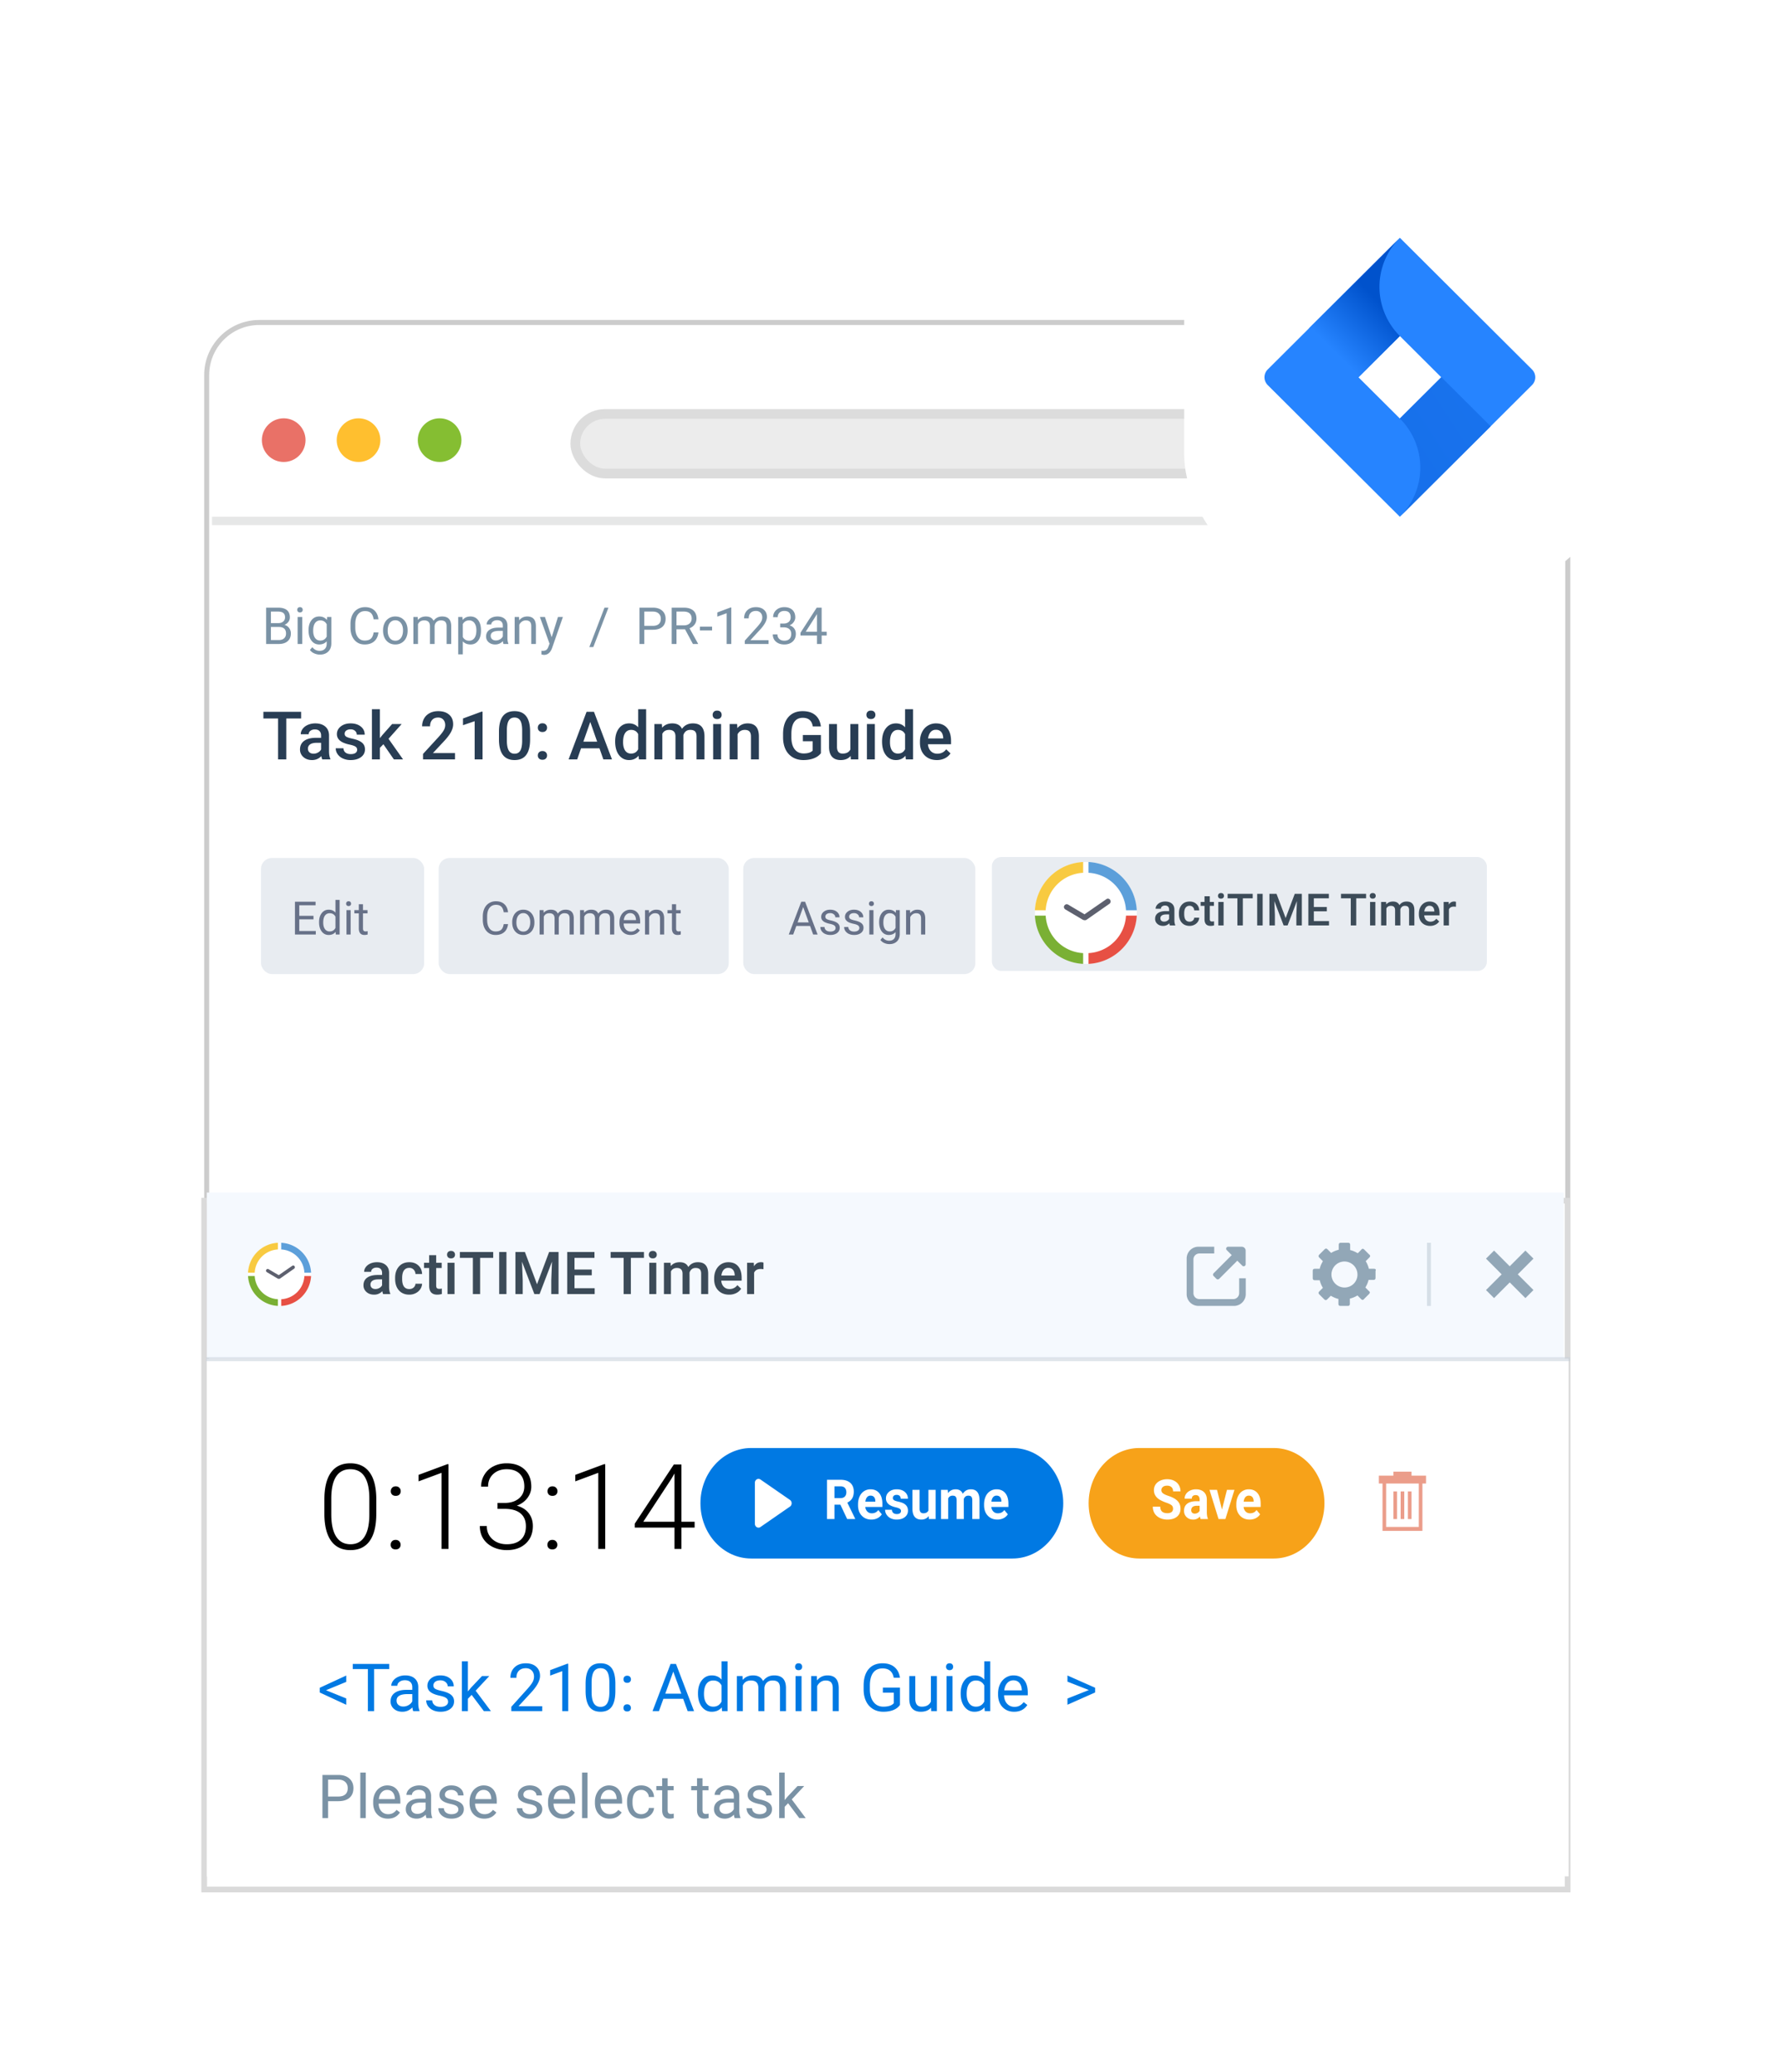 <svg width="320" height="372" fill="none" xmlns="http://www.w3.org/2000/svg"><g filter="url(#filter0_d_332_54937)"><rect x="36.666" y="57.442" width="245.311" height="256.866" rx="9.9" fill="#fff"/><rect x="37.115" y="57.892" width="244.411" height="255.966" rx="9.45" stroke="#000" stroke-opacity=".2" stroke-width=".9"/></g><rect x="103.311" y="74.314" width="136.019" height="10.697" rx="5.348" fill="#ECECEC" stroke="#DCDCDC" stroke-width="1.747"/><circle cx="50.945" cy="79.015" r="3.92" fill="#E97167"/><circle cx="64.383" cy="79.015" r="3.92" fill="#FFBF2F"/><circle cx="78.943" cy="79.015" r="3.92" fill="#85BE32"/><path stroke="#E6E7E7" stroke-width="1.514" d="M38.068 93.519h240.877"/><rect x="46.866" y="154.027" width="29.302" height="20.837" rx="1.958" fill="#E8ECF1"/><rect x="78.772" y="154.027" width="52.092" height="20.837" rx="1.958" fill="#E8ECF1"/><rect x="133.469" y="154.027" width="41.674" height="20.837" rx="1.958" fill="#E8ECF1"/><path d="M54.073 128.984h-2.664v7.346h-1.473v-7.346h-2.64v-1.197h6.777v1.197zm3.796 7.346c-.063-.121-.117-.319-.164-.593-.454.474-1.01.71-1.667.71-.637 0-1.157-.182-1.56-.545a1.747 1.747 0 0 1-.605-1.35c0-.677.25-1.195.751-1.555.505-.364 1.225-.546 2.16-.546h.874v-.416c0-.329-.092-.591-.276-.786-.184-.2-.463-.3-.839-.3-.325 0-.59.082-.798.247a.744.744 0 0 0-.311.616h-1.426c0-.348.116-.673.346-.974.231-.305.544-.544.94-.716a3.331 3.331 0 0 1 1.331-.258c.743 0 1.336.188 1.778.563.442.372.669.896.68 1.573v2.863c0 .571.08 1.027.241 1.367v.1H57.87zm-1.567-1.027c.282 0 .546-.068.793-.205.25-.137.438-.321.563-.552v-1.197h-.769c-.528 0-.925.092-1.19.276a.893.893 0 0 0-.4.78c0 .274.09.493.27.657.184.161.428.241.733.241zm7.834-.698a.645.645 0 0 0-.317-.581c-.208-.133-.554-.25-1.039-.352a5.393 5.393 0 0 1-1.214-.387c-.712-.345-1.068-.843-1.068-1.497 0-.547.23-1.005.692-1.373.462-.367 1.048-.551 1.76-.551.76 0 1.371.188 1.837.563.47.376.704.863.704 1.461h-1.426a.87.87 0 0 0-.305-.681c-.203-.183-.473-.275-.81-.275-.313 0-.569.072-.768.217a.686.686 0 0 0-.294.581c0 .219.092.389.276.51.184.121.556.245 1.115.37.56.121.997.268 1.314.44.321.168.558.371.71.61.157.239.235.528.235.869 0 .571-.237 1.034-.71 1.39-.473.352-1.093.528-1.86.528a3.29 3.29 0 0 1-1.39-.281 2.288 2.288 0 0 1-.951-.775 1.835 1.835 0 0 1-.34-1.062h1.384c.02.336.147.597.382.78.234.18.545.27.933.27.375 0 .66-.07.856-.211a.67.67 0 0 0 .294-.563zm4.711-.998l-.633.652v2.071h-1.426v-9.013h1.425v5.199l.447-.557 1.754-1.978h1.713l-2.359 2.646 2.611 3.703h-1.648l-1.884-2.723zm12.862 2.723h-5.745v-.98l2.846-3.104c.411-.458.702-.839.874-1.144a1.85 1.85 0 0 0 .265-.927c0-.407-.116-.736-.347-.986-.227-.25-.534-.375-.92-.375-.462 0-.82.14-1.075.422-.254.282-.38.667-.38 1.156H75.8c0-.52.118-.988.352-1.402a2.455 2.455 0 0 1 1.015-.974c.442-.231.95-.347 1.526-.347.83 0 1.483.21 1.96.628.48.415.721.99.721 1.725 0 .427-.12.875-.363 1.344-.239.465-.632.995-1.18 1.59l-2.089 2.236h3.967v1.138zm4.946 0h-1.42v-6.859l-2.094.716v-1.203l3.332-1.227h.182v8.573zm8.537-3.597c0 1.228-.23 2.155-.692 2.781-.458.622-1.156.933-2.095.933-.923 0-1.62-.303-2.088-.909-.466-.611-.705-1.512-.716-2.705v-1.479c0-1.228.228-2.149.686-2.763.462-.615 1.164-.922 2.107-.922.934 0 1.63.3 2.088.898.462.599.699 1.494.71 2.687v1.479zm-1.425-1.596c0-.802-.11-1.389-.329-1.76-.219-.376-.567-.563-1.044-.563-.466 0-.808.178-1.027.533-.22.353-.335.904-.346 1.655v1.936c0 .798.111 1.393.334 1.784.223.391.573.587 1.05.587.458 0 .796-.18 1.015-.54.22-.364.335-.931.347-1.702v-1.93zm3.638 3.691c.266 0 .47.076.616.229a.773.773 0 0 1 .217.563.765.765 0 0 1-.217.557c-.145.145-.35.217-.617.217-.254 0-.455-.072-.604-.217a.742.742 0 0 1-.223-.557c0-.227.073-.415.217-.563.145-.153.348-.229.61-.229zm0-4.982c.266 0 .47.076.616.229a.774.774 0 0 1 .217.563.77.77 0 0 1-.217.558c-.145.144-.35.217-.617.217-.254 0-.455-.073-.604-.217a.746.746 0 0 1-.223-.558c0-.227.073-.414.217-.563.145-.153.348-.229.61-.229zm10.244 4.495h-3.309l-.692 1.989h-1.544l3.228-8.543h1.331l3.233 8.543h-1.549l-.698-1.989zm-2.892-1.197h2.476l-1.238-3.544-1.238 3.544zm5.709-.035c0-.978.226-1.763.68-2.353.454-.595 1.062-.892 1.825-.892.673 0 1.217.235 1.631.704v-3.251h1.426v9.013h-1.291l-.07-.657c-.427.516-.996.774-1.708.774-.743 0-1.345-.299-1.807-.898-.458-.598-.686-1.412-.686-2.44zm1.425.123c0 .645.124 1.15.37 1.514.25.359.604.539 1.062.539.583 0 1.009-.26 1.279-.78v-2.711c-.262-.508-.684-.763-1.267-.763-.462 0-.818.184-1.068.552-.25.364-.376.913-.376 1.649zm6.965-3.251l.041.663c.446-.52 1.056-.78 1.831-.78.849 0 1.43.324 1.743.974.461-.65 1.111-.974 1.948-.974.7 0 1.22.193 1.56.581.345.387.521.958.528 1.713v4.172h-1.425v-4.131c0-.403-.088-.698-.264-.886-.176-.188-.468-.282-.875-.282-.324 0-.59.088-.798.264a1.373 1.373 0 0 0-.428.681l.006 4.354h-1.426v-4.178c-.019-.747-.401-1.121-1.144-1.121-.571 0-.976.233-1.215.699v4.6h-1.425v-6.349h1.343zm10.632 6.349h-1.426v-6.349h1.426v6.349zm-1.514-7.998a.76.76 0 0 1 .206-.545c.141-.145.34-.217.598-.217.258 0 .458.072.599.217.14.144.211.326.211.545a.746.746 0 0 1-.211.54c-.141.141-.341.211-.599.211-.258 0-.457-.07-.598-.211a.755.755 0 0 1-.206-.54zm4.395 1.649l.041.734c.47-.568 1.086-.851 1.848-.851 1.323 0 1.995.757 2.019 2.271v4.195h-1.426v-4.113c0-.403-.088-.7-.264-.892-.172-.196-.456-.294-.851-.294-.575 0-1.003.261-1.285.781v4.518h-1.426v-6.349h1.344zm15.044 5.24c-.309.403-.737.708-1.285.915-.547.208-1.169.311-1.865.311-.716 0-1.35-.162-1.901-.487a3.267 3.267 0 0 1-1.28-1.39c-.297-.607-.451-1.313-.463-2.119v-.669c0-1.29.309-2.298.927-3.021.618-.728 1.481-1.092 2.588-1.092.95 0 1.705.235 2.264.704.56.47.896 1.147 1.01 2.031h-1.456c-.164-1.029-.76-1.544-1.789-1.544-.665 0-1.172.241-1.52.722-.344.477-.522 1.18-.534 2.107v.657c0 .923.194 1.641.581 2.153.391.509.933.763 1.625.763.759 0 1.299-.172 1.62-.516v-1.673h-1.76v-1.126h3.238v3.274zm5.34.487c-.419.493-1.013.739-1.784.739-.688 0-1.21-.201-1.566-.604-.352-.403-.529-.986-.529-1.749v-4.113h1.426v4.096c0 .806.335 1.208 1.004 1.208.692 0 1.159-.248 1.402-.745v-4.559h1.426v6.349h-1.344l-.035-.622zm4.348.622h-1.426v-6.349h1.426v6.349zm-1.514-7.998a.76.76 0 0 1 .205-.545c.141-.145.341-.217.599-.217.258 0 .457.072.598.217a.748.748 0 0 1 .212.545.743.743 0 0 1-.212.54c-.141.141-.34.211-.598.211-.258 0-.458-.07-.599-.211a.754.754 0 0 1-.205-.54zm2.805 4.777c0-.978.226-1.763.68-2.353.454-.595 1.062-.892 1.825-.892.673 0 1.217.235 1.631.704v-3.251h1.426v9.013h-1.291l-.07-.657c-.427.516-.996.774-1.708.774-.743 0-1.345-.299-1.807-.898-.458-.598-.686-1.412-.686-2.44zm1.425.123c0 .645.124 1.15.37 1.514.25.359.604.539 1.062.539.583 0 1.009-.26 1.279-.78v-2.711c-.262-.508-.684-.763-1.267-.763-.462 0-.818.184-1.068.552-.25.364-.376.913-.376 1.649zm8.42 3.215c-.903 0-1.637-.283-2.2-.851-.559-.571-.839-1.33-.839-2.276v-.176c0-.634.121-1.199.364-1.696.246-.501.59-.89 1.032-1.168a2.729 2.729 0 0 1 1.479-.416c.865 0 1.531.276 2.001.827.473.552.71 1.332.71 2.341v.575h-4.149c.044.524.218.939.523 1.244.309.305.696.458 1.161.458.654 0 1.186-.264 1.596-.792l.769.733c-.254.38-.594.675-1.021.886a3.184 3.184 0 0 1-1.426.311zm-.17-5.439c-.391 0-.708.137-.95.411-.239.274-.392.655-.458 1.144h2.717v-.106c-.032-.477-.159-.837-.382-1.079-.223-.247-.532-.37-.927-.37z" fill="#283D54"/><path d="M47.789 115.607v-6.521h2.131c.708 0 1.24.146 1.595.439.358.292.537.725.537 1.298 0 .305-.086.575-.26.811a1.676 1.676 0 0 1-.707.542c.352.099.63.287.833.564a1.6 1.6 0 0 1 .31.986c0 .585-.19 1.045-.57 1.379-.379.335-.915.502-1.608.502h-2.26zm.86-3.05v2.347h1.42c.4 0 .714-.103.944-.309.233-.209.35-.496.35-.86 0-.786-.427-1.178-1.281-1.178h-1.433zm0-.69h1.298c.377 0 .677-.094.9-.282.228-.188.341-.444.341-.766 0-.358-.105-.618-.314-.779-.209-.165-.527-.247-.954-.247h-1.27v2.074zm5.625 3.74h-.829v-4.846h.829v4.846zm-.896-6.132a.5.5 0 0 1 .121-.34c.084-.093.206-.139.367-.139.162 0 .284.046.368.139a.49.49 0 0 1 .125.34.471.471 0 0 1-.125.336c-.084.09-.206.135-.368.135-.16 0-.283-.045-.367-.135a.482.482 0 0 1-.12-.336zm2.029 3.668c0-.755.175-1.355.524-1.8.35-.448.812-.672 1.389-.672.59 0 1.052.209 1.383.627l.04-.537h.758v4.729c0 .627-.187 1.122-.56 1.483-.37.361-.87.542-1.496.542-.35 0-.691-.075-1.026-.224a1.762 1.762 0 0 1-.766-.614l.43-.497c.356.439.79.658 1.304.658.403 0 .716-.113.94-.34.227-.227.34-.546.34-.958v-.417c-.33.382-.783.573-1.357.573-.567 0-1.027-.228-1.379-.685-.35-.457-.524-1.079-.524-1.868zm.833.095c0 .546.112.976.336 1.289.224.311.537.466.94.466.523 0 .907-.237 1.152-.712v-2.212c-.254-.463-.635-.695-1.142-.695-.404 0-.719.157-.946.471-.227.313-.34.777-.34 1.393zm11.717.3c-.081.689-.336 1.222-.766 1.599-.427.373-.996.559-1.707.559-.77 0-1.388-.276-1.854-.828-.463-.553-.694-1.292-.694-2.217v-.627c0-.606.107-1.139.322-1.599.218-.46.526-.812.923-1.057.397-.248.857-.372 1.38-.372.692 0 1.247.194 1.665.582.418.386.662.92.73 1.604h-.864c-.075-.52-.237-.896-.488-1.129-.248-.233-.596-.349-1.044-.349-.549 0-.98.203-1.294.609-.31.406-.466.984-.466 1.733v.632c0 .707.148 1.27.444 1.688.295.418.709.627 1.24.627.478 0 .844-.107 1.098-.322.256-.218.427-.596.51-1.133h.865zm.828-.399c0-.475.093-.902.278-1.281a2.11 2.11 0 0 1 .78-.878 2.133 2.133 0 0 1 1.141-.309c.66 0 1.193.229 1.6.685.408.457.613 1.065.613 1.823v.059c0 .471-.091.895-.273 1.272a2.05 2.05 0 0 1-.775.873c-.335.209-.72.313-1.156.313-.657 0-1.19-.228-1.599-.685-.406-.457-.609-1.061-.609-1.814v-.058zm.833.099c0 .537.124.968.372 1.294.25.325.585.488 1.003.488a1.19 1.19 0 0 0 1.003-.493c.248-.331.372-.794.372-1.388 0-.531-.127-.961-.38-1.29a1.196 1.196 0 0 0-1.004-.497c-.409 0-.739.163-.99.488-.25.326-.376.791-.376 1.398zm5.397-2.477l.022.537c.356-.418.835-.627 1.438-.627.678 0 1.14.26 1.384.78a1.85 1.85 0 0 1 .627-.565c.26-.143.566-.215.918-.215 1.063 0 1.604.563 1.622 1.689v3.247h-.829v-3.198c0-.346-.08-.605-.237-.775-.159-.173-.424-.26-.798-.26-.307 0-.562.093-.766.278-.203.182-.32.429-.353.739v3.216h-.833v-3.176c0-.704-.345-1.057-1.035-1.057-.543 0-.915.232-1.115.695v3.538h-.829v-4.846h.784zm11.358 2.477c0 .737-.169 1.331-.506 1.782-.337.451-.794.676-1.37.676-.589 0-1.051-.186-1.389-.559v2.333h-.828v-6.709h.757l.04.537c.337-.418.806-.627 1.406-.627.582 0 1.042.22 1.38.659.34.439.51 1.049.51 1.831v.077zm-.828-.095c0-.546-.117-.977-.35-1.294a1.127 1.127 0 0 0-.958-.475c-.502 0-.878.223-1.129.668v2.315c.248.442.627.663 1.138.663.397 0 .712-.157.945-.47.236-.317.354-.785.354-1.407zm4.877 2.464c-.048-.096-.087-.266-.116-.511-.386.4-.845.6-1.38.6-.478 0-.87-.134-1.178-.403a1.32 1.32 0 0 1-.457-1.03c0-.504.192-.896.574-1.173.385-.281.925-.421 1.621-.421h.806v-.381c0-.29-.086-.519-.26-.69-.173-.173-.428-.259-.766-.259-.295 0-.543.074-.743.223-.2.15-.3.33-.3.542h-.833c0-.241.085-.474.255-.698.173-.227.406-.406.699-.538.296-.131.62-.197.972-.197.558 0 .995.141 1.312.421.317.278.48.662.493 1.151v2.231c0 .445.056.798.17 1.061v.072h-.869zm-1.375-.632c.26 0 .506-.067.739-.201.233-.135.402-.309.506-.524v-.995h-.65c-1.014 0-1.522.298-1.522.892 0 .26.087.463.26.609.173.146.395.219.667.219zm4.156-4.214l.027.609c.37-.466.854-.699 1.451-.699 1.025 0 1.541.578 1.55 1.733v3.203h-.829V112.4c-.003-.349-.083-.608-.241-.775-.156-.167-.4-.251-.73-.251-.27 0-.505.072-.708.215a1.466 1.466 0 0 0-.475.565v3.453h-.828v-4.846h.783zm5.863 3.632l1.129-3.632h.886l-1.948 5.594c-.301.806-.78 1.209-1.438 1.209l-.156-.013-.31-.059v-.671l.225.017c.28 0 .498-.056.654-.17.158-.113.288-.321.39-.622l.183-.493-1.729-4.792h.905l1.209 3.632zm7.475 1.774h-.712l2.723-7.081h.708l-2.719 7.081zm9.155-3.113v2.553h-.86v-6.521h2.405c.713 0 1.272.182 1.675.546.406.364.609.847.609 1.447 0 .633-.199 1.121-.596 1.464-.394.341-.96.511-1.697.511h-1.536zm0-.703h1.545c.46 0 .812-.108 1.057-.323.245-.218.367-.531.367-.94 0-.388-.122-.699-.367-.932-.245-.233-.581-.354-1.008-.363h-1.594v2.558zm7.318.618h-1.532v2.638h-.864v-6.521h2.159c.734 0 1.298.167 1.693.501.397.335.595.821.595 1.46 0 .407-.11.76-.331 1.062a1.954 1.954 0 0 1-.914.676l1.532 2.768v.054h-.923l-1.415-2.638zm-1.532-.703h1.322c.426 0 .765-.111 1.016-.332.254-.221.381-.516.381-.887 0-.403-.121-.712-.363-.927-.239-.215-.585-.324-1.039-.327h-1.317v2.473zm6.387.909h-2.186v-.676h2.186v.676zm3.449 2.432h-.833v-5.523l-1.671.614v-.752l2.374-.892h.13v6.553zm6.7 0h-4.273v-.596l2.257-2.508c.335-.379.565-.687.69-.923.129-.238.193-.485.193-.739 0-.34-.103-.619-.309-.837-.206-.218-.481-.327-.824-.327-.412 0-.733.118-.963.354-.227.233-.341.558-.341.976h-.828c0-.6.192-1.085.577-1.455.389-.371.907-.556 1.555-.556.606 0 1.085.16 1.437.479.353.317.529.739.529 1.268 0 .642-.409 1.406-1.227 2.293l-1.747 1.895h3.274v.676zm2.083-3.664h.622c.391-.006.699-.109.923-.309.224-.2.336-.47.336-.811 0-.764-.381-1.146-1.143-1.146-.358 0-.644.103-.859.309-.212.203-.318.473-.318.811h-.829c0-.517.188-.945.564-1.286.38-.343.86-.515 1.442-.515.616 0 1.098.163 1.447.488.349.326.524.778.524 1.357 0 .284-.092.559-.278.824a1.645 1.645 0 0 1-.747.596c.358.114.634.302.828.564.197.263.296.584.296.963 0 .586-.191 1.05-.574 1.393-.382.344-.879.515-1.491.515-.612 0-1.111-.165-1.496-.497-.382-.331-.573-.769-.573-1.312h.833c0 .343.112.618.336.824.224.206.524.309.9.309.4 0 .706-.104.918-.313.212-.209.318-.51.318-.901 0-.379-.116-.67-.349-.873-.233-.203-.569-.308-1.008-.314h-.622v-.676zm7.443 1.474h.905v.676h-.905v1.514h-.833v-1.514h-2.969v-.488l2.92-4.519h.882v4.331zm-2.862 0h2.029v-3.198l-.098.179-1.931 3.019z" fill="#7A92A5"/><rect x="178.12" y="153.86" width="88.881" height="20.443" rx="1.654" fill="#E8ECF1"/><circle cx="194.988" cy="163.894" r="9.145" fill="#fff"/><path d="M187.779 163.41a7.118 7.118 0 0 1 6.726-6.726v-1.935a9.124 9.124 0 0 0-8.662 8.661h1.936z" fill="#F8CA41"/><path d="M195.473 156.684a7.118 7.118 0 0 1 6.725 6.726h1.936c-.242-4.694-4.016-8.42-8.661-8.661v1.935z" fill="#5C9FDA"/><path d="M194.505 171.103a7.118 7.118 0 0 1-6.726-6.725h-1.935c.242 4.693 4.016 8.419 8.661 8.661v-1.936z" fill="#7AB034"/><path d="M202.198 164.378a7.116 7.116 0 0 1-6.725 6.725v1.936c4.693-.242 8.419-4.016 8.661-8.661h-1.936z" fill="#E75044"/><path d="M199.343 161.523c-.145-.194-.436-.29-.678-.097l-3.919 2.71-2.952-1.742c-.241-.145-.532-.049-.677.193-.145.242-.048.533.194.678l3.193 1.887h.049c.048 0 .096.048.145.048h.193c.097 0 .145-.048.242-.097l4.161-2.903c.146-.145.194-.435.049-.677z" fill="#5D606E"/><path d="M210.084 166.139a1.447 1.447 0 0 1-.109-.394 1.478 1.478 0 0 1-1.107.472c-.424 0-.769-.121-1.037-.363a1.16 1.16 0 0 1-.401-.896c0-.45.166-.794.499-1.033.335-.242.813-.362 1.434-.362h.581v-.277c0-.218-.061-.392-.184-.522-.122-.133-.307-.199-.557-.199a.822.822 0 0 0-.53.164.493.493 0 0 0-.206.409h-.948c0-.231.077-.447.23-.647a1.54 1.54 0 0 1 .624-.476c.265-.114.56-.171.885-.171.493 0 .887.125 1.181.374.293.247.444.595.452 1.045v1.901c0 .38.053.682.159.908v.067h-.966zm-1.041-.682c.187 0 .363-.046.526-.137a.913.913 0 0 0 .375-.366v-.795h-.511c-.351 0-.614.061-.791.183a.592.592 0 0 0-.265.518c0 .182.06.328.179.437.122.106.285.16.487.16zm4.572.004a.855.855 0 0 0 .588-.207.709.709 0 0 0 .25-.511h.892a1.4 1.4 0 0 1-.245.737 1.631 1.631 0 0 1-.624.538 1.865 1.865 0 0 1-.85.199c-.589 0-1.057-.191-1.403-.573-.345-.382-.518-.91-.518-1.583v-.097c0-.642.172-1.155.515-1.539.342-.388.81-.581 1.403-.581.501 0 .909.147 1.223.44.317.291.484.675.499 1.15h-.892a.865.865 0 0 0-.25-.596.788.788 0 0 0-.588-.234c-.307 0-.543.112-.71.335-.166.221-.25.557-.253 1.009v.152c0 .458.082.799.246 1.025.166.224.405.336.717.336zm3.632-4.564v1.025h.744v.701h-.744v2.354c0 .161.031.278.093.351.065.07.18.105.343.105.11 0 .22-.013.332-.039v.733a2.33 2.33 0 0 1-.624.09c-.727 0-1.091-.402-1.091-1.205v-2.389h-.694v-.701h.694v-1.025h.947zm2.479 5.242h-.947v-4.217h.947v4.217zm-1.006-5.312c0-.146.046-.267.137-.363.093-.096.226-.144.397-.144s.304.048.398.144c.093.096.14.217.14.363a.494.494 0 0 1-.14.358c-.094.094-.227.141-.398.141s-.304-.047-.397-.141a.5.5 0 0 1-.137-.358zm6.232.432h-1.77v4.88h-.978v-4.88h-1.754v-.795h4.502v.795zm1.789 4.88h-.983v-5.675h.983v5.675zm2.49-5.675l1.637 4.35 1.633-4.35h1.274v5.675h-.982v-1.871l.097-2.502-1.675 4.373h-.706l-1.672-4.369.098 2.498v1.871h-.982v-5.675h1.278zm9.03 3.141h-2.331v1.746h2.724v.788h-3.71v-5.675h3.683v.795h-2.697v1.567h2.331v.779zm7.05-2.346h-1.769v4.88h-.979v-4.88h-1.753v-.795h4.501v.795zm1.664 4.88h-.947v-4.217h.947v4.217zm-1.006-5.312c0-.146.046-.267.137-.363.093-.096.226-.144.397-.144.172 0 .304.048.398.144.093.096.14.217.14.363a.494.494 0 0 1-.14.358c-.094.094-.226.141-.398.141-.171 0-.304-.047-.397-.141a.5.5 0 0 1-.137-.358zm2.931 1.095l.027.44c.297-.345.702-.518 1.216-.518.564 0 .95.216 1.158.647.306-.431.738-.647 1.294-.647.465 0 .81.129 1.036.386.229.257.346.636.351 1.138v2.771h-.947v-2.744c0-.268-.058-.464-.175-.588-.117-.125-.311-.188-.581-.188a.79.79 0 0 0-.53.176.904.904 0 0 0-.284.452l.003 2.892h-.947v-2.775c-.013-.496-.266-.745-.76-.745-.379 0-.648.155-.806.464v3.056h-.947v-4.217h.892zm7.912 4.295c-.601 0-1.088-.189-1.462-.565-.371-.38-.557-.884-.557-1.513v-.117c0-.42.08-.796.241-1.126a1.87 1.87 0 0 1 .686-.775c.294-.185.621-.277.982-.277.575 0 1.018.183 1.329.549.315.367.472.885.472 1.555v.382h-2.755c.028.349.144.624.346.827.206.202.463.304.772.304.434 0 .787-.176 1.06-.527l.511.488a1.715 1.715 0 0 1-.678.588 2.12 2.12 0 0 1-.947.207zm-.113-3.613a.804.804 0 0 0-.632.273c-.158.182-.26.435-.304.76h1.805v-.07c-.021-.317-.106-.556-.254-.718-.148-.163-.353-.245-.615-.245zm4.75.183a2.312 2.312 0 0 0-.386-.031c-.433 0-.726.166-.876.499v2.884h-.947v-4.217h.904l.023.471c.229-.366.546-.549.951-.549.135 0 .247.018.335.054l-.004.889z" fill="#3C4B58"/><g filter="url(#filter1_d_332_54937)"><path d="M281.501 213.506H36.666v123.663H281.5V213.506z" stroke="#DADADA" stroke-width="1.022"/></g><path d="M280.8 214.086H37.142v29.734H280.8v-29.734z" fill="#F5F9FE"/><path d="M68.799 232.315a1.951 1.951 0 0 1-.145-.524 1.96 1.96 0 0 1-1.472.627c-.563 0-1.022-.16-1.378-.482a1.546 1.546 0 0 1-.534-1.194c0-.598.221-1.057.663-1.375.446-.322 1.082-.483 1.907-.483h.772v-.368c0-.291-.08-.522-.243-.695-.162-.177-.41-.265-.741-.265-.287 0-.522.073-.705.218a.66.66 0 0 0-.275.545H65.39c0-.308.102-.595.306-.862.204-.269.48-.481.829-.633a2.94 2.94 0 0 1 1.176-.228c.657 0 1.18.166 1.57.498.39.329.591.792.602 1.391v2.532c0 .505.07.908.212 1.209v.089H68.8zm-1.384-.908c.25 0 .482-.061.7-.182a1.21 1.21 0 0 0 .497-.488v-1.059h-.678c-.467 0-.817.082-1.052.244a.792.792 0 0 0-.353.691c0 .242.08.435.239.581.162.142.378.213.647.213zm6.079.005c.314 0 .575-.092.782-.275a.941.941 0 0 0 .332-.68h1.187a1.871 1.871 0 0 1-.327.981c-.204.301-.48.539-.829.716a2.473 2.473 0 0 1-1.13.264c-.784 0-1.406-.254-1.865-.762-.46-.509-.69-1.211-.69-2.107v-.13c0-.855.229-1.538.685-2.05.456-.515 1.078-.773 1.865-.773.667 0 1.21.195 1.627.586.422.388.643.898.664 1.531h-1.187a1.15 1.15 0 0 0-.332-.794 1.051 1.051 0 0 0-.782-.311c-.408 0-.722.149-.943.446-.221.294-.334.742-.337 1.344v.203c0 .608.109 1.063.326 1.364.221.298.54.447.954.447zm4.83-6.077v1.365h.99v.934h-.99v3.134c0 .215.04.37.124.467.086.094.238.14.456.14.145 0 .292-.017.44-.051v.975c-.286.08-.563.119-.829.119-.967 0-1.45-.534-1.45-1.603v-3.181h-.923v-.934h.922v-1.365h1.26zm3.295 6.98H80.36V226.7h1.26v5.615zm-1.337-7.074a.67.67 0 0 1 .182-.482c.124-.128.3-.192.528-.192.228 0 .404.064.529.192a.664.664 0 0 1 .186.482.66.66 0 0 1-.186.478c-.125.124-.3.187-.529.187-.228 0-.404-.063-.528-.187a.669.669 0 0 1-.182-.478zm8.286.576h-2.352v6.498h-1.301v-6.498h-2.332v-1.058h5.985v1.058zm2.379 6.498H89.64v-7.556h1.306v7.556zm3.311-7.556l2.177 5.791 2.17-5.791h1.695v7.556h-1.306v-2.491l.13-3.332-2.228 5.823h-.938l-2.223-5.818.13 3.327v2.491h-1.307v-7.556h1.7zm12.007 4.183h-3.099v2.324h3.622v1.049h-4.933v-7.556h4.897v1.058h-3.586v2.087h3.099v1.038zm9.374-3.125h-2.353v6.498h-1.3v-6.498h-2.332v-1.058h5.985v1.058zm2.213 6.498h-1.26V226.7h1.26v5.615zm-1.338-7.074c0-.193.061-.354.182-.482.125-.128.301-.192.529-.192.228 0 .404.064.528.192a.662.662 0 0 1 .187.482c0 .191-.062.35-.187.478-.124.124-.3.187-.528.187-.228 0-.404-.063-.529-.187a.669.669 0 0 1-.182-.478zm3.897 1.459l.037.586c.394-.46.933-.69 1.617-.69.749 0 1.262.287 1.539.861.407-.574.981-.861 1.72-.861.619 0 1.078.171 1.379.514.303.342.459.847.466 1.515v3.69h-1.259v-3.654c0-.356-.078-.617-.233-.783-.156-.166-.413-.249-.773-.249-.286 0-.521.077-.705.233a1.209 1.209 0 0 0-.377.602l.005 3.851h-1.26v-3.695c-.017-.661-.354-.991-1.01-.991-.505 0-.862.205-1.073.617v4.069h-1.259V226.7h1.186zm10.52 5.718c-.798 0-1.446-.25-1.943-.752-.494-.505-.742-1.176-.742-2.013v-.156c0-.561.108-1.061.322-1.5.218-.443.522-.787.912-1.033.39-.245.826-.368 1.306-.368.763 0 1.352.244 1.767.732.418.487.627 1.178.627 2.07v.509h-3.664c.039.463.192.83.462 1.1.272.27.615.405 1.026.405.576 0 1.046-.234 1.409-.701l.679.649a2.281 2.281 0 0 1-.902.783 2.805 2.805 0 0 1-1.259.275zm-.15-4.81a1.07 1.07 0 0 0-.84.363c-.21.242-.345.58-.404 1.012h2.399v-.093c-.027-.422-.139-.741-.337-.955-.196-.218-.469-.327-.818-.327zm6.316.244a3.059 3.059 0 0 0-.512-.042c-.577 0-.966.222-1.166.664v3.841h-1.26V226.7h1.203l.031.628c.304-.488.725-.732 1.264-.732.18 0 .328.024.446.073l-.006 1.183z" fill="#3C4B58"/><path d="M50.2 234.44a5.664 5.664 0 0 0 5.66-5.668 5.664 5.664 0 0 0-5.66-5.668 5.664 5.664 0 0 0-5.66 5.668 5.664 5.664 0 0 0 5.66 5.668z" fill="#fff"/><path d="M45.738 228.472a4.408 4.408 0 0 1 4.163-4.168v-1.2a5.651 5.651 0 0 0-5.361 5.368h1.198z" fill="#F8CA41"/><path d="M50.5 224.304a4.408 4.408 0 0 1 4.163 4.168h1.198a5.674 5.674 0 0 0-5.361-5.368v1.2z" fill="#5C9FDA"/><path d="M49.9 233.241a4.41 4.41 0 0 1-4.162-4.169H44.54a5.674 5.674 0 0 0 5.36 5.368v-1.199z" fill="#7AB034"/><path d="M54.663 229.072a4.41 4.41 0 0 1-4.163 4.169v1.199c2.905-.15 5.21-2.489 5.36-5.368h-1.197z" fill="#E75044"/><path d="M52.895 227.303c-.09-.12-.269-.18-.419-.061l-2.425 1.68-1.827-1.08c-.15-.09-.33-.03-.42.12-.09.15-.03.33.12.42l1.977 1.17h.03c.03 0 .06.03.09.03h.12c.06 0 .09-.03.15-.06l2.575-1.8c.09-.09.12-.27.03-.419z" fill="#5D606E"/><path opacity=".8" d="M267.57 225.229l7.075 7.086m0-7.086l-7.075 7.086 7.075-7.086z" stroke="#7A92A5" stroke-width="2.045"/><path opacity=".25" d="M256.958 223.104h-.708v11.336h.708v-11.336z" fill="#7A92A5"/><path opacity=".8" d="M246.724 227.775h-.911a4.68 4.68 0 0 0-.569-1.367l.626-.627c.228-.227.228-.398 0-.569l-.854-.855c-.228-.228-.399-.228-.57 0l-.626.627c-.399-.228-.855-.456-1.367-.57v-.911c0-.285-.114-.399-.399-.399h-1.253c-.284 0-.398.114-.398.399v.854a4.646 4.646 0 0 0-1.367.57l-.627-.627c-.228-.228-.398-.171-.57 0l-.911.912c-.228.228-.17.398 0 .569l.627.627c-.228.399-.456.854-.57 1.367h-.854c-.285 0-.399.114-.399.399v1.253c0 .285.114.399.399.399h.854c.114.456.285.912.57 1.367l-.627.627c-.228.228-.17.399 0 .57l.855.854c.228.228.398.171.569 0l.627-.627c.399.228.854.456 1.366.57v.855c0 .285.114.398.399.398h1.254c.284 0 .398-.113.398-.398v-.912a4.668 4.668 0 0 0 1.367-.57l.626.627c.228.228.399.228.569 0l.855-.854c.228-.228.228-.399 0-.57l-.627-.627c.228-.398.456-.854.57-1.367h.855c.284 0 .398-.114.398-.399v-1.196c.114-.285 0-.399-.285-.399zm-5.296 3.361a2.346 2.346 0 0 1-2.336-2.335 2.346 2.346 0 0 1 2.336-2.336 2.346 2.346 0 0 1 2.335 2.336 2.31 2.31 0 0 1-2.335 2.335z" fill="#7A92A5"/><path opacity=".8" fill-rule="evenodd" clip-rule="evenodd" d="M215.214 223.812h2.83v1.215h-2.674c-.586 0-1.061.476-1.061 1.063v6.062c0 .587.475 1.063 1.061 1.063h6.089c.586 0 1.061-.476 1.061-1.063v-2.672h1.184v2.835c0 1.174-.95 2.125-2.123 2.125h-6.367a2.124 2.124 0 0 1-2.123-2.125v-6.377c0-1.174.951-2.126 2.123-2.126zm2.72 5.263l.5.501a.352.352 0 0 0 .5 0l3.252-3.256.897.898a.353.353 0 0 0 .603-.251v-2.444a.707.707 0 0 0-.707-.708h-2.44a.354.354 0 0 0-.251.604l.897.899-3.251 3.256a.355.355 0 0 0 0 .501z" fill="#7A92A5"/><path d="M281.683 243.892H37.132v92.955h244.551v-92.955z" fill="#fff"/><path opacity=".5" d="M281.977 243.651H37.02v.709h244.957v-.709z" fill="#C2CCD9"/><path d="M67.573 271.746c0 2.139-.392 3.764-1.176 4.875-.785 1.104-1.941 1.656-3.469 1.656-1.5 0-2.65-.541-3.448-1.625-.798-1.09-1.208-2.673-1.229-4.749v-2.719c0-2.132.396-3.746 1.188-4.843.791-1.097 1.947-1.646 3.468-1.646 1.5 0 2.646.531 3.437 1.594.792 1.055 1.202 2.614 1.23 4.676v2.781zm-1.25-2.718c0-1.736-.284-3.048-.853-3.937-.563-.889-1.417-1.333-2.563-1.333-1.125 0-1.972.434-2.541 1.302-.57.868-.861 2.149-.875 3.843v2.979c0 1.729.291 3.052.875 3.968.59.917 1.444 1.375 2.562 1.375 1.111 0 1.951-.448 2.52-1.343.577-.896.869-2.209.876-3.938v-2.916zm3.834 8.291c0-.243.076-.448.229-.615.16-.173.378-.26.656-.26s.496.087.656.26c.16.167.24.372.24.615a.82.82 0 0 1-.24.604c-.16.153-.378.229-.656.229s-.497-.076-.656-.229a.84.84 0 0 1-.23-.604zm.02-9.614c0-.243.077-.448.23-.614.16-.174.378-.261.656-.261s.496.087.656.261c.16.166.24.371.24.614s-.08.445-.24.604c-.16.153-.378.229-.656.229s-.497-.076-.657-.229a.838.838 0 0 1-.229-.604zm10.364 10.364h-1.25v-13.666l-4.124 1.532v-1.167l5.166-1.917h.208v15.218zm8.801-8.26h1.292c.715 0 1.34-.125 1.875-.375.534-.257.94-.604 1.218-1.041.285-.445.427-.955.427-1.531 0-.973-.274-1.733-.822-2.282-.549-.548-1.337-.822-2.365-.822-.972 0-1.77.288-2.395.864-.618.57-.927 1.323-.927 2.26h-1.25c0-.784.198-1.5.593-2.145a3.984 3.984 0 0 1 1.646-1.511c.701-.354 1.48-.531 2.333-.531 1.375 0 2.458.375 3.25 1.125.791.75 1.187 1.778 1.187 3.083 0 .729-.232 1.403-.698 2.021-.458.611-1.09 1.069-1.895 1.375.944.264 1.66.718 2.145 1.364.486.639.73 1.403.73 2.292 0 1.298-.424 2.343-1.271 3.135-.847.791-1.98 1.187-3.396 1.187-.902 0-1.732-.18-2.49-.541-.749-.362-1.332-.865-1.749-1.511-.41-.652-.615-1.409-.615-2.27h1.25c0 .965.337 1.753 1.01 2.364.674.604 1.539.906 2.594.906 1.077 0 1.913-.274 2.51-.823.605-.555.907-1.357.907-2.406 0-1.014-.327-1.788-.98-2.322-.645-.535-1.6-.802-2.864-.802h-1.25v-1.063zm8.958 7.51c0-.243.076-.448.229-.615.16-.173.378-.26.656-.26s.497.087.656.26c.16.167.24.372.24.615a.82.82 0 0 1-.24.604c-.16.153-.378.229-.656.229s-.496-.076-.656-.229a.84.84 0 0 1-.23-.604zm.02-9.614c0-.243.077-.448.23-.614.16-.174.378-.261.656-.261s.496.087.656.261c.16.166.24.371.24.614s-.08.445-.24.604c-.16.153-.378.229-.656.229s-.496-.076-.656-.229a.838.838 0 0 1-.23-.604zm10.364 10.364h-1.25v-13.666l-4.124 1.532v-1.167l5.166-1.917h.208v15.218zm13.687-4.885h2.364v1.052h-2.364v3.833h-1.25v-3.833h-7.135v-.708l7.02-10.624h1.365v10.28zm-6.854 0h5.604v-8.666l-.552.958-5.052 7.708z" fill="#000"/><path d="M181.81 259.948h-46.907c-5.037 0-9.121 4.441-9.121 9.919 0 5.478 4.084 9.92 9.121 9.92h46.907c5.037 0 9.121-4.442 9.121-9.92s-4.084-9.919-9.121-9.919z" fill="#0079E3"/><path d="M135.554 273.536v-7.338c0-.559.568-.898 1.002-.598l5.301 3.669c.402.279.402.917 0 1.196l-5.301 3.669c-.434.3-1.002-.039-1.002-.598zm15.357-3.416h-1.064v2.581h-1.336v-7.052h2.409c.767 0 1.357.186 1.773.557.416.371.624.896.624 1.574 0 .481-.097.883-.29 1.206-.19.32-.48.575-.869.765l1.404 2.882v.068h-1.435l-1.216-2.581zm-1.064-1.177h1.078c.335 0 .595-.092.779-.276.185-.188.276-.444.276-.771 0-.332-.088-.594-.262-.784-.173-.191-.439-.286-.798-.286h-1.073v2.117zm6.622 3.855c-.706 0-1.282-.236-1.728-.707-.442-.472-.663-1.1-.663-1.884v-.136c0-.526.093-.996.28-1.409.187-.417.452-.736.793-.959a2.096 2.096 0 0 1 1.176-.339c.659 0 1.177.226 1.554.678.38.452.57 1.093.57 1.923v.571h-3.068c.041.342.166.617.374.823.21.207.476.31.797.31.496 0 .883-.195 1.163-.586l.632.771a1.992 1.992 0 0 1-.784.697c-.33.165-.695.247-1.096.247zm-.146-4.301a.783.783 0 0 0-.624.281c-.158.187-.259.455-.303.804h1.79v-.111c-.005-.31-.083-.549-.231-.717-.148-.171-.36-.257-.632-.257zm5.473 2.756a.451.451 0 0 0-.236-.402c-.155-.1-.404-.189-.748-.266-1.147-.262-1.719-.792-1.719-1.589 0-.465.176-.853.529-1.163.357-.313.821-.469 1.394-.469.612 0 1.1.156 1.466.469.368.314.552.721.552 1.221h-1.287c0-.2-.06-.365-.178-.494-.119-.132-.304-.199-.557-.199-.217 0-.384.054-.503.16a.523.523 0 0 0-.179.407.45.45 0 0 0 .201.378c.137.094.365.176.686.247.321.068.591.145.811.232.679.272 1.019.741 1.019 1.41 0 .478-.188.865-.565 1.162-.378.294-.864.441-1.461.441a2.41 2.41 0 0 1-1.078-.232 1.861 1.861 0 0 1-.734-.645 1.59 1.59 0 0 1-.268-.886h1.22c.012.249.097.439.254.572.158.132.368.198.633.198.246 0 .432-.05.556-.15a.492.492 0 0 0 .192-.402zm4.97.915c-.317.42-.757.63-1.318.63-.517 0-.912-.161-1.185-.484-.27-.323-.408-.796-.414-1.419v-3.435h1.287v3.386c0 .546.228.819.686.819.436 0 .736-.165.899-.494v-3.711h1.292v5.241h-1.211l-.036-.533zm3.425-4.708l.04.587c.341-.456.803-.683 1.385-.683.62 0 1.046.266 1.278.799.338-.533.821-.799 1.447-.799.523 0 .912.166 1.167.499.255.329.383.826.383 1.491v3.347H174.6v-3.342c0-.297-.054-.513-.16-.649-.108-.139-.296-.208-.567-.208-.385 0-.652.2-.801.6l.005 3.599h-1.288v-3.337c0-.303-.054-.523-.164-.659-.11-.135-.298-.203-.561-.203-.366 0-.63.165-.793.494v3.705h-1.288v-5.241h1.208zm8.911 5.338c-.707 0-1.282-.236-1.728-.707-.442-.472-.663-1.1-.663-1.884v-.136c0-.526.093-.996.28-1.409.187-.417.451-.736.793-.959a2.093 2.093 0 0 1 1.176-.339c.659 0 1.177.226 1.554.678.38.452.57 1.093.57 1.923v.571h-3.068c.041.342.166.617.374.823.211.207.476.31.797.31.496 0 .883-.195 1.162-.586l.632.771a1.992 1.992 0 0 1-.784.697 2.408 2.408 0 0 1-1.095.247zm-.147-4.301a.782.782 0 0 0-.623.281c-.157.187-.258.455-.303.804h1.79v-.111c-.006-.31-.083-.549-.231-.717-.149-.171-.36-.257-.633-.257z" fill="#fff"/><path d="M228.716 259.948h-24.105c-5.037 0-9.12 4.441-9.12 9.919 0 5.478 4.083 9.92 9.12 9.92h24.105c5.038 0 9.121-4.442 9.121-9.92s-4.083-9.919-9.121-9.919z" fill="#F7A219"/><path d="M210.648 270.851c0-.275-.089-.484-.268-.63-.177-.148-.498-.303-.961-.465a6.648 6.648 0 0 1-1.101-.484c-.736-.433-1.104-1.016-1.104-1.749 0-.381.099-.72.294-1.017.199-.3.483-.534.851-.702a2.99 2.99 0 0 1 1.247-.252c.463 0 .875.092 1.238.276.362.181.643.438.841.77.202.333.303.711.303 1.134h-1.336c0-.323-.093-.573-.28-.751-.187-.181-.45-.271-.788-.271-.327 0-.581.076-.762.227a.728.728 0 0 0-.272.591c0 .23.106.422.316.577.214.155.527.3.94.436.76.248 1.314.557 1.661.925.348.368.521.826.521 1.375 0 .61-.212 1.09-.636 1.439-.425.345-.996.518-1.715.518-.499 0-.953-.099-1.363-.296-.41-.2-.723-.473-.939-.818a2.235 2.235 0 0 1-.321-1.201h1.34c0 .778.428 1.167 1.283 1.167.318 0 .566-.069.743-.208.179-.142.268-.339.268-.591zm4.957 1.85a1.609 1.609 0 0 1-.129-.47 1.504 1.504 0 0 1-1.216.567c-.472 0-.865-.149-1.176-.446-.309-.297-.463-.671-.463-1.123 0-.556.188-.982.565-1.279.38-.297.928-.447 1.644-.45h.592v-.301c0-.242-.058-.436-.174-.581-.112-.145-.292-.218-.539-.218-.216 0-.387.057-.512.17a.606.606 0 0 0-.182.465h-1.287c0-.304.086-.585.258-.843.172-.258.416-.46.731-.606a2.455 2.455 0 0 1 1.06-.222c.593 0 1.063.163 1.411.489.35.323.525.778.525 1.366v2.271c.004.497.068.874.192 1.129v.082h-1.3zm-1.065-.973c.19 0 .366-.046.526-.136a.886.886 0 0 0 .356-.373v-.901h-.481c-.644 0-.987.242-1.029.727l-.004.082c0 .174.056.318.169.431.113.113.267.17.463.17zm4.895-.737l.895-3.531h1.344l-1.625 5.241h-1.229l-1.626-5.241h1.346l.895 3.531zm4.965 1.807c-.707 0-1.283-.236-1.727-.707-.443-.472-.664-1.1-.664-1.884v-.136c0-.526.093-.996.28-1.409.187-.417.451-.737.793-.959a2.093 2.093 0 0 1 1.176-.339c.659 0 1.177.226 1.554.678.38.452.57 1.093.57 1.923v.571h-3.068c.041.342.166.617.374.823.211.207.476.31.797.31.496 0 .883-.195 1.162-.586l.633.77c-.193.298-.454.53-.784.698-.33.165-.695.247-1.096.247zm-.147-4.301a.782.782 0 0 0-.623.281c-.157.187-.258.455-.303.804h1.791v-.112c-.007-.31-.084-.548-.232-.716-.149-.171-.359-.257-.633-.257z" fill="#fff"/><path fill-rule="evenodd" clip-rule="evenodd" d="M250.215 264.199h3.258v.708h2.606v1.417h-.652v8.503h-7.166v-8.503h-.652v-1.417h2.606v-.708zm-1.303 9.919h5.864v-7.794h-5.864v7.794zm1.955-6.376v4.959h-.652v-4.959h.652zm1.303 4.959v-4.959h-.652v4.959h.652zm1.303-4.959v4.959h-.652v-4.959h.652z" fill="#EB9D8A"/><path d="M58.92 323.35v3.03H57.9v-7.74h2.855c.847 0 1.51.216 1.988.648.482.433.723 1.005.723 1.718 0 .751-.236 1.33-.707 1.738-.468.404-1.14.606-2.015.606h-1.823zm0-.835h1.835c.546 0 .964-.127 1.255-.382.29-.259.435-.631.435-1.117 0-.461-.145-.829-.435-1.106-.291-.276-.69-.42-1.197-.43h-1.892v3.035zm6.763 3.865H64.7v-8.166h.983v8.166zm3.966.107c-.78 0-1.414-.255-1.903-.766-.49-.514-.734-1.2-.734-2.057v-.181c0-.571.108-1.079.325-1.526.22-.45.524-.801.914-1.052a2.294 2.294 0 0 1 1.276-.383c.748 0 1.329.246 1.744.739.414.492.622 1.198.622 2.116v.409h-3.897c.014.567.179 1.026.494 1.377.32.347.723.521 1.212.521.348 0 .642-.071.883-.213.24-.141.452-.329.632-.563l.601.468c-.482.74-1.205 1.111-2.169 1.111zm-.122-5.157c-.397 0-.73.145-1 .436-.269.287-.436.691-.5 1.212h2.882v-.075c-.028-.499-.163-.886-.404-1.158-.241-.277-.567-.415-.978-.415zm7.06 5.05c-.057-.113-.103-.315-.138-.606-.457.475-1.003.713-1.638.713-.567 0-1.033-.16-1.398-.479a1.567 1.567 0 0 1-.542-1.223c0-.599.227-1.063.68-1.392.457-.334 1.099-.5 1.925-.5h.957v-.452c0-.344-.103-.617-.309-.819-.205-.205-.508-.308-.909-.308-.35 0-.645.088-.882.266-.238.177-.356.391-.356.643h-.99c0-.287.102-.564.304-.829a2.09 2.09 0 0 1 .83-.638c.35-.156.735-.234 1.153-.234.663 0 1.182.166 1.558.499.375.33.57.786.584 1.367v2.647c0 .528.068.948.202 1.26v.085h-1.031zm-1.632-.749c.308 0 .6-.08.877-.239a1.44 1.44 0 0 0 .6-.622v-1.181h-.77c-1.205 0-1.808.353-1.808 1.058 0 .309.103.55.309.723.205.174.47.261.792.261zm7.352-.776a.715.715 0 0 0-.303-.617c-.198-.149-.547-.277-1.047-.383-.496-.106-.891-.234-1.185-.383-.291-.149-.507-.326-.65-.531a1.284 1.284 0 0 1-.207-.734c0-.471.199-.87.596-1.196.4-.326.91-.489 1.531-.489.652 0 1.18.168 1.584.505a1.6 1.6 0 0 1 .612 1.292h-.99c0-.27-.114-.502-.345-.697-.227-.195-.514-.292-.86-.292-.359 0-.639.078-.84.234a.735.735 0 0 0-.304.611c0 .238.094.417.282.537.188.121.526.236 1.015.346.493.11.892.241 1.196.393.305.152.53.337.676.553.148.213.223.473.223.781 0 .514-.206.927-.617 1.239-.41.309-.944.463-1.6.463-.46 0-.868-.082-1.223-.245a2.02 2.02 0 0 1-.835-.68 1.673 1.673 0 0 1-.297-.952h.983c.018.33.15.592.394.787.248.191.574.287.978.287.372 0 .67-.075.893-.223.227-.153.34-.355.34-.606zm4.652 1.632c-.78 0-1.414-.255-1.903-.766-.49-.514-.734-1.2-.734-2.057v-.181c0-.571.108-1.079.325-1.526.22-.45.524-.801.914-1.052a2.294 2.294 0 0 1 1.276-.383c.748 0 1.329.246 1.744.739.414.492.622 1.198.622 2.116v.409h-3.897c.014.567.179 1.026.494 1.377.32.347.723.521 1.212.521.348 0 .642-.071.883-.213a2.22 2.22 0 0 0 .633-.563l.6.468c-.482.74-1.205 1.111-2.169 1.111zm-.122-5.157c-.397 0-.73.145-1 .436-.269.287-.436.691-.5 1.212h2.882v-.075c-.028-.499-.163-.886-.404-1.158-.24-.277-.567-.415-.978-.415zm9.559 3.525a.715.715 0 0 0-.303-.617c-.199-.149-.548-.277-1.048-.383-.496-.106-.891-.234-1.185-.383-.29-.149-.507-.326-.649-.531a1.285 1.285 0 0 1-.207-.734c0-.471.198-.87.595-1.196.4-.326.911-.489 1.531-.489.653 0 1.18.168 1.585.505a1.6 1.6 0 0 1 .611 1.292h-.989c0-.27-.115-.502-.345-.697-.227-.195-.514-.292-.862-.292-.358 0-.637.078-.84.234a.735.735 0 0 0-.303.611c0 .238.094.417.282.537.188.121.526.236 1.016.346.492.11.891.241 1.196.393.305.152.53.337.675.553.149.213.223.473.223.781 0 .514-.205.927-.616 1.239-.412.309-.945.463-1.6.463-.461 0-.869-.082-1.223-.245a2.019 2.019 0 0 1-.835-.68 1.672 1.672 0 0 1-.298-.952h.984c.017.33.149.592.393.787.248.191.574.287.978.287.372 0 .67-.075.893-.223.227-.153.34-.355.34-.606zm4.652 1.632c-.78 0-1.415-.255-1.904-.766-.489-.514-.733-1.2-.733-2.057v-.181c0-.571.108-1.079.324-1.526.22-.45.525-.801.914-1.052a2.294 2.294 0 0 1 1.276-.383c.748 0 1.329.246 1.744.739.415.492.622 1.198.622 2.116v.409h-3.897c.014.567.18 1.026.495 1.377.319.347.723.521 1.212.521.347 0 .641-.071.882-.213.241-.141.452-.329.633-.563l.601.468c-.482.74-1.205 1.111-2.169 1.111zm-.123-5.157c-.397 0-.73.145-1 .436-.269.287-.435.691-.499 1.212h2.882v-.075c-.029-.499-.164-.886-.405-1.158-.241-.277-.567-.415-.978-.415zm4.578 5.05h-.984v-8.166h.984v8.166zm3.966.107c-.78 0-1.414-.255-1.904-.766-.489-.514-.733-1.2-.733-2.057v-.181c0-.571.108-1.079.324-1.526.22-.45.525-.801.914-1.052a2.296 2.296 0 0 1 1.276-.383c.748 0 1.329.246 1.744.739.415.492.622 1.198.622 2.116v.409h-3.897c.014.567.179 1.026.495 1.377.319.347.723.521 1.212.521.347 0 .641-.071.882-.213.241-.141.452-.329.633-.563l.601.468c-.482.74-1.205 1.111-2.169 1.111zm-.123-5.157c-.397 0-.73.145-.999.436-.269.287-.436.691-.5 1.212h2.882v-.075c-.029-.499-.163-.886-.404-1.158-.241-.277-.567-.415-.979-.415zm5.816 4.354c.351 0 .658-.106.92-.319a1.12 1.12 0 0 0 .436-.798h.931c-.018.33-.132.644-.341.941a2.231 2.231 0 0 1-.84.713 2.402 2.402 0 0 1-1.106.266c-.783 0-1.407-.261-1.871-.782-.461-.524-.691-1.24-.691-2.148v-.164c0-.56.103-1.058.308-1.494.206-.436.5-.775.883-1.016.386-.241.842-.361 1.366-.361.645 0 1.18.193 1.606.579.429.387.657.888.686 1.505h-.931a1.342 1.342 0 0 0-.425-.915 1.301 1.301 0 0 0-.936-.361c-.5 0-.888.181-1.164.542-.273.358-.409.877-.409 1.558v.186c0 .663.136 1.173.409 1.531.273.358.663.537 1.169.537zm4.727-6.449v1.393h1.074v.76h-1.074v3.568c0 .23.048.404.143.521.096.113.259.17.489.17.114 0 .27-.022.468-.064v.797c-.258.071-.51.107-.755.107-.439 0-.771-.133-.994-.399-.223-.266-.335-.643-.335-1.132v-3.568h-1.047v-.76h1.047v-1.393h.984zm6.262 0v1.393h1.074v.76h-1.074v3.568c0 .23.048.404.144.521.096.113.259.17.489.17.113 0 .269-.022.468-.064v.797c-.259.071-.51.107-.755.107-.44 0-.771-.133-.994-.399-.223-.266-.335-.643-.335-1.132v-3.568h-1.047v-.76h1.047v-1.393h.983zm5.779 7.145c-.056-.113-.102-.315-.138-.606-.457.475-1.003.713-1.637.713-.567 0-1.034-.16-1.399-.479a1.569 1.569 0 0 1-.542-1.223c0-.599.227-1.063.681-1.392.457-.334 1.098-.5 1.924-.5h.957v-.452c0-.344-.103-.617-.308-.819-.206-.205-.509-.308-.909-.308-.351 0-.645.088-.883.266-.237.177-.356.391-.356.643h-.989c0-.287.101-.564.303-.829.206-.27.482-.482.83-.638.35-.156.735-.234 1.153-.234.663 0 1.182.166 1.558.499.376.33.57.786.585 1.367v2.647c0 .528.067.948.202 1.26v.085h-1.032zm-1.632-.749c.309 0 .601-.08.877-.239.277-.16.477-.367.601-.622v-1.181h-.771c-1.205 0-1.807.353-1.807 1.058 0 .309.102.55.308.723.206.174.47.261.792.261zm7.353-.776a.715.715 0 0 0-.303-.617c-.199-.149-.548-.277-1.048-.383-.496-.106-.891-.234-1.185-.383-.291-.149-.507-.326-.649-.531a1.286 1.286 0 0 1-.207-.734c0-.471.198-.87.595-1.196.401-.326.911-.489 1.531-.489.653 0 1.181.168 1.585.505.407.336.611.767.611 1.292h-.989c0-.27-.115-.502-.345-.697-.227-.195-.514-.292-.862-.292-.358 0-.638.078-.84.234a.735.735 0 0 0-.303.611c0 .238.094.417.282.537.188.121.526.236 1.016.346.492.11.891.241 1.196.393.305.152.53.337.675.553.149.213.223.473.223.781 0 .514-.205.927-.616 1.239-.412.309-.945.463-1.601.463-.46 0-.868-.082-1.222-.245a2.017 2.017 0 0 1-.835-.68 1.669 1.669 0 0 1-.298-.952h.984c.017.33.149.592.393.787.248.191.574.287.978.287.372 0 .67-.075.893-.223.227-.153.341-.355.341-.606zm3.87-1.138l-.617.643v2.02h-.983v-8.166h.983v4.939l.527-.632 1.791-1.893h1.196l-2.238 2.403 2.499 3.349h-1.154l-2.004-2.663z" fill="#7A92A5"/><path d="M58.537 303.434l3.64 1.471v1.14l-4.757-2.204v-.849l4.757-2.198v1.14l-3.64 1.5zm11.357-3.803h-2.721v7.548h-1.111v-7.548h-2.716v-.919h6.548v.919zm4.31 7.548c-.063-.124-.113-.345-.152-.663-.5.52-1.097.78-1.79.78-.621 0-1.13-.175-1.53-.524a1.714 1.714 0 0 1-.593-1.337c0-.656.248-1.163.744-1.524.5-.364 1.202-.547 2.105-.547h1.047v-.494c0-.376-.112-.675-.337-.896-.225-.224-.557-.337-.995-.337-.384 0-.705.097-.965.291-.26.194-.39.428-.39.704h-1.082c0-.314.111-.617.332-.908.225-.294.527-.527.907-.697a3.066 3.066 0 0 1 1.262-.256c.725 0 1.293.182 1.704.546.411.361.624.859.64 1.495v2.896c0 .578.073 1.037.22 1.378v.093h-1.127zm-1.786-.82c.337 0 .657-.087.96-.261.302-.175.521-.402.657-.681v-1.291h-.843c-1.318 0-1.978.386-1.978 1.157 0 .338.113.601.338.791.225.19.513.285.866.285zm8.043-.849c0-.29-.11-.515-.332-.674-.217-.163-.599-.303-1.145-.419-.543-.116-.975-.256-1.297-.419-.318-.163-.554-.356-.71-.581a1.406 1.406 0 0 1-.226-.803c0-.515.217-.952.651-1.308.438-.357.996-.535 1.675-.535.713 0 1.291.184 1.733.552.446.368.669.84.669 1.413h-1.082c0-.294-.126-.548-.378-.762-.248-.213-.562-.319-.942-.319-.392 0-.698.085-.919.256a.804.804 0 0 0-.331.668c0 .26.102.456.308.588.205.131.575.257 1.11.378.54.12.976.263 1.309.43.334.167.58.368.739.605.162.232.244.517.244.855 0 .562-.225 1.014-.675 1.355-.45.337-1.033.506-1.75.506-.504 0-.95-.09-1.338-.268a2.201 2.201 0 0 1-.913-.744 1.827 1.827 0 0 1-.325-1.041h1.075c.02.36.163.647.43.86.272.21.629.314 1.07.314.408 0 .734-.081.978-.244.248-.166.372-.387.372-.663zm4.234-1.244l-.675.703v2.21h-1.076v-8.932h1.076v5.402l.576-.692 1.96-2.07h1.308l-2.448 2.629 2.733 3.663h-1.262l-2.192-2.913zm12.672 2.913h-5.548v-.773l2.93-3.257c.435-.492.733-.891.896-1.198a2 2 0 0 0 .25-.959c0-.442-.133-.805-.401-1.088-.268-.283-.624-.424-1.07-.424-.535 0-.952.153-1.25.459-.295.302-.442.725-.442 1.268h-1.076c0-.779.25-1.409.75-1.89.504-.481 1.177-.721 2.018-.721.787 0 1.41.207 1.867.622.457.411.686.96.686 1.646 0 .833-.531 1.826-1.594 2.977l-2.268 2.46h4.252v.878zm4.675 0h-1.082v-7.17l-2.169.797v-.977l3.082-1.158h.169v8.508zm8.462-3.611c0 1.26-.216 2.196-.646 2.809-.43.612-1.103.919-2.018.919-.903 0-1.572-.299-2.006-.896-.434-.601-.659-1.496-.675-2.687v-1.436c0-1.245.215-2.169.646-2.774.43-.605 1.105-.907 2.024-.907.911 0 1.581.292 2.012.878.43.581.651 1.481.663 2.698v1.396zm-1.076-1.471c0-.911-.128-1.574-.384-1.989-.256-.419-.661-.628-1.215-.628-.551 0-.952.207-1.204.622-.252.415-.382 1.053-.39 1.913v1.722c0 .915.132 1.591.396 2.029.267.434.67.651 1.209.651.531 0 .925-.205 1.181-.616.259-.411.395-1.058.407-1.942v-1.762zm2.529 4.518c0-.186.055-.341.163-.465.113-.124.279-.186.5-.186.221 0 .388.062.501.186a.654.654 0 0 1 .174.465.619.619 0 0 1-.174.448c-.113.12-.28.18-.501.18-.221 0-.387-.06-.5-.18a.645.645 0 0 1-.163-.448zm.006-5.135c0-.186.055-.341.163-.465.113-.124.279-.186.5-.186.221 0 .388.062.5.186a.65.65 0 0 1 .175.465.615.615 0 0 1-.175.448c-.112.12-.279.18-.5.18-.221 0-.387-.06-.5-.18a.645.645 0 0 1-.163-.448zm10.712 3.489h-3.547l-.797 2.21h-1.151l3.233-8.467h.977l3.239 8.467h-1.145l-.809-2.21zm-3.21-.918h2.879l-1.442-3.961-1.437 3.961zm5.874-.07c0-.966.229-1.741.686-2.326.458-.59 1.057-.884 1.797-.884.737 0 1.32.252 1.75.756v-3.28h1.076v8.932h-.988l-.053-.674c-.43.527-1.029.791-1.797.791-.728 0-1.324-.299-1.785-.896-.457-.597-.686-1.376-.686-2.338v-.081zm1.076.122c0 .713.147 1.272.442 1.675.294.403.701.605 1.221.605.682 0 1.18-.307 1.494-.919v-2.891c-.321-.593-.816-.889-1.482-.889-.528 0-.939.203-1.233.61-.295.407-.442 1.01-.442 1.809zm6.92-3.216l.029.698c.462-.543 1.084-.814 1.867-.814.88 0 1.479.337 1.797 1.012.209-.303.481-.547.814-.733.337-.186.735-.279 1.192-.279 1.38 0 2.082.731 2.105 2.192v4.216h-1.075v-4.152c0-.45-.103-.785-.309-1.006-.205-.225-.55-.337-1.035-.337-.399 0-.731.12-.994.36-.264.237-.417.557-.46.96v4.175h-1.081v-4.123c0-.915-.448-1.372-1.344-1.372-.705 0-1.188.3-1.448.901v4.594h-1.076v-6.292h1.018zm10.602 6.292h-1.076v-6.292h1.076v6.292zm-1.163-7.961c0-.174.052-.322.157-.442.108-.12.267-.18.476-.18.21 0 .369.06.477.18.109.12.163.268.163.442s-.054.32-.163.436c-.108.116-.267.175-.477.175-.209 0-.368-.059-.476-.175a.626.626 0 0 1-.157-.436zm3.908 1.669l.034.791c.481-.605 1.109-.907 1.885-.907 1.329 0 2 .75 2.012 2.25v4.158h-1.076v-4.164c-.004-.453-.109-.789-.314-1.006-.202-.217-.518-.325-.948-.325-.349 0-.655.093-.919.279-.263.186-.469.43-.616.733v4.483h-1.076v-6.292h1.018zm14.928 5.182c-.287.411-.688.719-1.204.924-.512.202-1.109.303-1.791.303-.69 0-1.303-.161-1.838-.483a3.27 3.27 0 0 1-1.244-1.384c-.291-.597-.44-1.289-.448-2.076v-.739c0-1.275.296-2.264.89-2.966.597-.701 1.434-1.052 2.512-1.052.884 0 1.595.227 2.134.68.539.45.869 1.09.989 1.919h-1.117c-.209-1.12-.876-1.68-2-1.68-.749 0-1.316.263-1.704.79-.384.524-.578 1.284-.582 2.28v.692c0 .95.217 1.706.652 2.268.434.558 1.021.838 1.762.838.418 0 .785-.047 1.099-.14.314-.093.574-.25.779-.471v-1.902h-1.96v-.907h3.071v3.106zm5.583.488c-.419.492-1.034.739-1.844.739-.671 0-1.182-.194-1.535-.582-.349-.391-.525-.969-.529-1.733v-4.094h1.076v4.065c0 .954.387 1.431 1.163 1.431.822 0 1.368-.307 1.64-.919v-4.577h1.075v6.292h-1.023l-.023-.622zm3.855.622h-1.076v-6.292h1.076v6.292zm-1.163-7.961c0-.174.053-.322.157-.442.109-.12.268-.18.477-.18.209 0 .368.06.477.18.109.12.163.268.163.442s-.054.32-.163.436c-.109.116-.268.175-.477.175-.209 0-.368-.059-.477-.175a.63.63 0 0 1-.157-.436zm2.629 4.763c0-.966.229-1.741.686-2.326.458-.59 1.056-.884 1.797-.884.737 0 1.32.252 1.75.756v-3.28h1.076v8.932h-.988l-.053-.674c-.43.527-1.029.791-1.797.791-.729 0-1.324-.299-1.785-.896-.457-.597-.686-1.376-.686-2.338v-.081zm1.076.122c0 .713.147 1.272.442 1.675.294.403.701.605 1.221.605.682 0 1.18-.307 1.494-.919v-2.891c-.321-.593-.816-.889-1.482-.889-.528 0-.939.203-1.233.61-.295.407-.442 1.01-.442 1.809zm8.519 3.193c-.853 0-1.547-.28-2.082-.838-.535-.562-.802-1.312-.802-2.25v-.198c0-.624.118-1.181.355-1.669.24-.493.573-.876 1-1.152.43-.279.895-.418 1.396-.418.818 0 1.453.269 1.907.808.454.539.68 1.31.68 2.315v.447h-4.262c.015.621.195 1.123.541 1.507.348.38.79.569 1.325.569.38 0 .702-.077.966-.232.263-.155.494-.361.692-.617l.657.512c-.527.81-1.318 1.216-2.373 1.216zm-.133-5.641c-.435 0-.799.159-1.094.477-.294.314-.477.756-.546 1.325h3.152v-.081c-.031-.547-.179-.969-.442-1.268-.264-.302-.621-.453-1.07-.453zm13.555 1.744l-3.844-1.506v-1.105l4.967 2.198v.849l-4.967 2.204v-1.116l3.844-1.524z" fill="#0079E3"/><path d="M56.295 165.044h-2.552v2.087h2.965v.635h-3.742v-5.889h3.701v.639h-2.924v1.893h2.552v.635zm1 .498c0-.672.158-1.211.477-1.618.318-.41.734-.615 1.25-.615.512 0 .918.175 1.217.526v-2.282h.748v6.213H60.3l-.036-.469c-.3.367-.716.55-1.25.55-.507 0-.92-.208-1.241-.623-.319-.415-.478-.957-.478-1.626v-.056zm.747.085c0 .496.103.884.308 1.164a.993.993 0 0 0 .85.421c.474 0 .82-.213 1.039-.639v-2.01c-.224-.413-.568-.619-1.032-.619-.366 0-.652.141-.857.425-.205.283-.308.702-.308 1.258zm4.923 2.139h-.748v-4.376h.748v4.376zm-.809-5.537a.45.45 0 0 1 .11-.307c.075-.084.185-.126.33-.126.147 0 .257.042.333.126a.44.44 0 0 1 .113.307.427.427 0 0 1-.113.303c-.076.081-.187.122-.332.122-.146 0-.256-.041-.332-.122a.436.436 0 0 1-.109-.303zm3.026.101v1.06h.817v.578h-.817v2.714c0 .176.036.308.109.397.073.086.197.129.372.129.086 0 .205-.016.356-.048v.606a2.167 2.167 0 0 1-.575.081c-.334 0-.586-.101-.756-.303-.17-.202-.255-.49-.255-.862v-2.714h-.797v-.578h.797v-1.06h.748zm26.05 3.568c-.073.622-.303 1.104-.692 1.444-.385.337-.9.505-1.54.505-.697 0-1.255-.249-1.675-.748-.418-.499-.627-1.166-.627-2.002v-.567c0-.547.097-1.028.29-1.444.198-.415.475-.733.834-.954a2.302 2.302 0 0 1 1.246-.336c.626 0 1.127.175 1.505.526.377.348.597.83.659 1.448h-.78c-.068-.469-.215-.809-.442-1.019-.224-.211-.538-.316-.942-.316-.496 0-.886.184-1.17.55-.28.367-.42.889-.42 1.566v.57c0 .639.134 1.147.4 1.525.268.377.641.566 1.121.566.432 0 .762-.097.991-.291.232-.197.386-.538.461-1.023h.78zm.748-.36a2.6 2.6 0 0 1 .25-1.157 1.9 1.9 0 0 1 .705-.793 1.927 1.927 0 0 1 1.031-.279c.596 0 1.077.206 1.444.619.37.412.554.961.554 1.646v.053c0 .426-.082.809-.246 1.148-.162.337-.395.6-.7.789-.302.189-.65.283-1.044.283-.593 0-1.074-.206-1.444-.619-.367-.412-.55-.958-.55-1.638v-.052zm.752.089c0 .485.112.875.336 1.168.227.294.529.441.906.441.38 0 .682-.148.906-.445.224-.299.336-.717.336-1.253 0-.48-.115-.869-.344-1.165a1.078 1.078 0 0 0-.906-.449c-.37 0-.667.147-.894.441-.226.293-.34.714-.34 1.262zm4.874-2.237l.02.485c.322-.377.754-.566 1.299-.566.612 0 1.029.234 1.25.704.145-.211.334-.381.566-.51.235-.129.511-.194.829-.194.96 0 1.448.508 1.464 1.525v2.932h-.748v-2.888c0-.313-.071-.546-.214-.699-.143-.157-.383-.235-.72-.235a.99.99 0 0 0-.692.251.998.998 0 0 0-.319.667v2.904h-.753v-2.868c0-.636-.311-.954-.934-.954-.49 0-.826.209-1.007.627v3.195h-.748v-4.376h.707zm7.265 0l.02.485c.321-.377.754-.566 1.298-.566.613 0 1.029.234 1.25.704.146-.211.335-.381.567-.51.234-.129.511-.194.829-.194.96 0 1.448.508 1.464 1.525v2.932h-.748v-2.888c0-.313-.072-.546-.215-.699-.143-.157-.383-.235-.72-.235a.987.987 0 0 0-.691.251c-.184.164-.29.387-.32.667v2.904h-.752v-2.868c0-.636-.312-.954-.935-.954-.49 0-.826.209-1.007.627v3.195h-.748v-4.376h.708zm8.377 4.457c-.594 0-1.076-.194-1.448-.582-.373-.391-.559-.913-.559-1.566v-.137c0-.434.083-.821.247-1.161.167-.342.399-.609.696-.801a1.75 1.75 0 0 1 .971-.291c.568 0 1.011.187 1.326.562.316.375.473.912.473 1.61v.311h-2.964c.01.432.136.781.376 1.048.242.264.55.396.922.396.264 0 .488-.054.671-.161a1.69 1.69 0 0 0 .482-.429l.457.356c-.367.563-.917.845-1.65.845zm-.093-3.923a.996.996 0 0 0-.761.331c-.205.219-.332.526-.38.923h2.192v-.057c-.021-.38-.124-.674-.307-.882-.184-.21-.432-.315-.744-.315zm3.377-.534l.024.55a1.595 1.595 0 0 1 1.311-.631c.925 0 1.391.522 1.399 1.565v2.892h-.748v-2.896c-.003-.315-.076-.549-.219-.7-.14-.151-.36-.226-.659-.226-.243 0-.456.065-.639.194-.183.13-.326.299-.429.51v3.118h-.748v-4.376h.708zm4.878-1.06v1.06h.817v.578h-.817v2.714c0 .176.036.308.109.397.073.086.197.129.372.129.087 0 .205-.016.356-.048v.606a2.165 2.165 0 0 1-.574.081c-.335 0-.587-.101-.757-.303-.169-.202-.254-.49-.254-.862v-2.714h-.797v-.578h.797v-1.06h.748zm24.052 3.899h-2.467l-.555 1.537h-.8l2.249-5.889h.679l2.253 5.889h-.797l-.562-1.537zm-2.233-.639h2.002l-1.003-2.754-.999 2.754zm6.816 1.015a.544.544 0 0 0-.231-.469c-.151-.113-.416-.21-.797-.291a3.837 3.837 0 0 1-.902-.291 1.306 1.306 0 0 1-.493-.405.976.976 0 0 1-.158-.558c0-.359.151-.662.453-.91.305-.248.693-.372 1.165-.372.496 0 .898.128 1.205.384.31.256.466.584.466.983H150a.671.671 0 0 0-.263-.53.97.97 0 0 0-.655-.222c-.272 0-.485.059-.639.178a.558.558 0 0 0-.231.465c0 .18.072.317.215.408.143.092.4.18.772.263.375.084.678.184.91.3.232.116.404.256.514.42.113.162.17.36.17.595 0 .391-.156.705-.469.942-.313.235-.719.352-1.218.352-.35 0-.66-.062-.93-.186a1.534 1.534 0 0 1-.635-.518 1.268 1.268 0 0 1-.227-.724h.749a.782.782 0 0 0 .299.599c.189.146.437.218.744.218.283 0 .51-.056.68-.17a.532.532 0 0 0 .259-.461zm4.271 0a.544.544 0 0 0-.231-.469c-.151-.113-.416-.21-.796-.291-.378-.081-.679-.178-.902-.291a1.302 1.302 0 0 1-.494-.405.976.976 0 0 1-.158-.558c0-.359.151-.662.453-.91.305-.248.693-.372 1.165-.372.496 0 .898.128 1.206.384.31.256.465.584.465.983h-.753a.673.673 0 0 0-.262-.53.972.972 0 0 0-.656-.222c-.272 0-.485.059-.639.178a.56.56 0 0 0-.23.465c0 .18.071.317.214.408.143.092.4.18.773.263.374.084.678.184.91.3.232.116.403.256.513.42.114.162.17.36.17.595 0 .391-.156.705-.469.942-.313.235-.719.352-1.217.352-.351 0-.661-.062-.931-.186a1.54 1.54 0 0 1-.635-.518 1.267 1.267 0 0 1-.226-.724h.748a.782.782 0 0 0 .299.599c.189.146.437.218.745.218.283 0 .509-.056.679-.17a.53.53 0 0 0 .259-.461zm2.536 1.161h-.748v-4.376h.748v4.376zm-.809-5.537c0-.121.036-.224.109-.307.076-.084.186-.126.332-.126.146 0 .256.042.332.126a.443.443 0 0 1 .113.307.43.43 0 0 1-.113.303c-.076.081-.186.122-.332.122-.146 0-.256-.041-.332-.122a.435.435 0 0 1-.109-.303zm1.832 3.313c0-.683.158-1.225.474-1.626a1.509 1.509 0 0 1 1.253-.607c.534 0 .951.189 1.25.566l.037-.485h.683v4.271c0 .566-.168 1.013-.505 1.339-.335.326-.785.489-1.351.489a2.25 2.25 0 0 1-.927-.202 1.59 1.59 0 0 1-.691-.554l.388-.449c.321.396.713.595 1.177.595.364 0 .647-.103.85-.308.204-.205.307-.493.307-.865v-.377c-.299.346-.708.518-1.226.518-.512 0-.927-.206-1.245-.619-.316-.412-.474-.975-.474-1.686zm.753.085c0 .493.101.881.303 1.164.202.281.485.421.849.421.472 0 .819-.214 1.04-.643v-1.998c-.229-.418-.573-.627-1.031-.627-.364 0-.649.141-.854.425-.205.283-.307.702-.307 1.258zm4.785-2.237l.024.55a1.593 1.593 0 0 1 1.31-.631c.925 0 1.392.522 1.4 1.565v2.892h-.748v-2.896c-.003-.315-.076-.549-.219-.7-.14-.151-.36-.226-.659-.226-.243 0-.456.065-.639.194-.184.13-.326.299-.429.51v3.118h-.748v-4.376h.708z" fill="#677188"/><g filter="url(#filter2_d_332_54937)"><rect x="212.65" y="29" width="77.457" height="77.457" rx="24.887" fill="#fff"/><path d="M275.109 66.327l-21.633-21.554-2.097-2.089-16.285 16.225-7.445 7.418a1.98 1.98 0 0 0 0 2.803l14.877 14.823 8.853 8.82 16.284-16.225.252-.25 7.194-7.168a1.979 1.979 0 0 0 0-2.803zm-23.73 8.806l-7.433-7.404 7.433-7.405 7.432 7.405-7.432 7.404z" fill="#2684FF"/><path d="M251.379 60.324a12.449 12.449 0 0 1-3.665-8.78 12.447 12.447 0 0 1 3.612-8.8l-16.264 16.198 8.852 8.82 7.465-7.438z" fill="url(#paint0_linear_332_54937)"/><path d="M258.831 67.709l-7.453 7.425a12.459 12.459 0 0 1 3.669 8.82 12.46 12.46 0 0 1-3.669 8.82l16.305-16.245-8.852-8.82z" fill="url(#paint1_linear_332_54937)"/></g><defs><filter id="filter0_d_332_54937" x="-20.112" y=".664" width="358.866" height="370.421" filterUnits="userSpaceOnUse" color-interpolation-filters="sRGB"><feFlood flood-opacity="0" result="BackgroundImageFix"/><feColorMatrix in="SourceAlpha" values="0 0 0 0 0 0 0 0 0 0 0 0 0 0 0 0 0 0 127 0" result="hardAlpha"/><feOffset/><feGaussianBlur stdDeviation="28.389"/><feComposite in2="hardAlpha" operator="out"/><feColorMatrix values="0 0 0 0 0.193 0 0 0 0 0.222 0 0 0 0 0.487 0 0 0 0.15 0"/><feBlend in2="BackgroundImageFix" result="effect1_dropShadow_332_54937"/><feBlend in="SourceGraphic" in2="effect1_dropShadow_332_54937" result="shape"/></filter><filter id="filter1_d_332_54937" x="15.706" y="194.592" width="286.754" height="165.581" filterUnits="userSpaceOnUse" color-interpolation-filters="sRGB"><feFlood flood-opacity="0" result="BackgroundImageFix"/><feColorMatrix in="SourceAlpha" values="0 0 0 0 0 0 0 0 0 0 0 0 0 0 0 0 0 0 127 0" result="hardAlpha"/><feOffset dy="2.045"/><feGaussianBlur stdDeviation="10.224"/><feColorMatrix values="0 0 0 0 0 0 0 0 0 0 0 0 0 0 0 0 0 0 0.05 0"/><feBlend in2="BackgroundImageFix" result="effect1_dropShadow_332_54937"/><feBlend in="SourceGraphic" in2="effect1_dropShadow_332_54937" result="shape"/></filter><filter id="filter2_d_332_54937" x="194.874" y="11.224" width="113.01" height="113.01" filterUnits="userSpaceOnUse" color-interpolation-filters="sRGB"><feFlood flood-opacity="0" result="BackgroundImageFix"/><feColorMatrix in="SourceAlpha" values="0 0 0 0 0 0 0 0 0 0 0 0 0 0 0 0 0 0 127 0" result="hardAlpha"/><feOffset/><feGaussianBlur stdDeviation="8.888"/><feComposite in2="hardAlpha" operator="out"/><feColorMatrix values="0 0 0 0 0 0 0 0 0 0 0 0 0 0 0 0 0 0 0.15 0"/><feBlend in2="BackgroundImageFix" result="effect1_dropShadow_332_54937"/><feBlend in="SourceGraphic" in2="effect1_dropShadow_332_54937" result="shape"/></filter><linearGradient id="paint0_linear_332_54937" x1="250.052" y1="52.833" x2="239.712" y2="63.211" gradientUnits="userSpaceOnUse"><stop offset=".18" stop-color="#0052CC"/><stop offset="1" stop-color="#2684FF"/></linearGradient><linearGradient id="paint1_linear_332_54937" x1="883.666" y1="1578.59" x2="1241.34" y2="1345.92" gradientUnits="userSpaceOnUse"><stop offset=".18" stop-color="#0052CC"/><stop offset="1" stop-color="#2684FF"/></linearGradient></defs></svg>